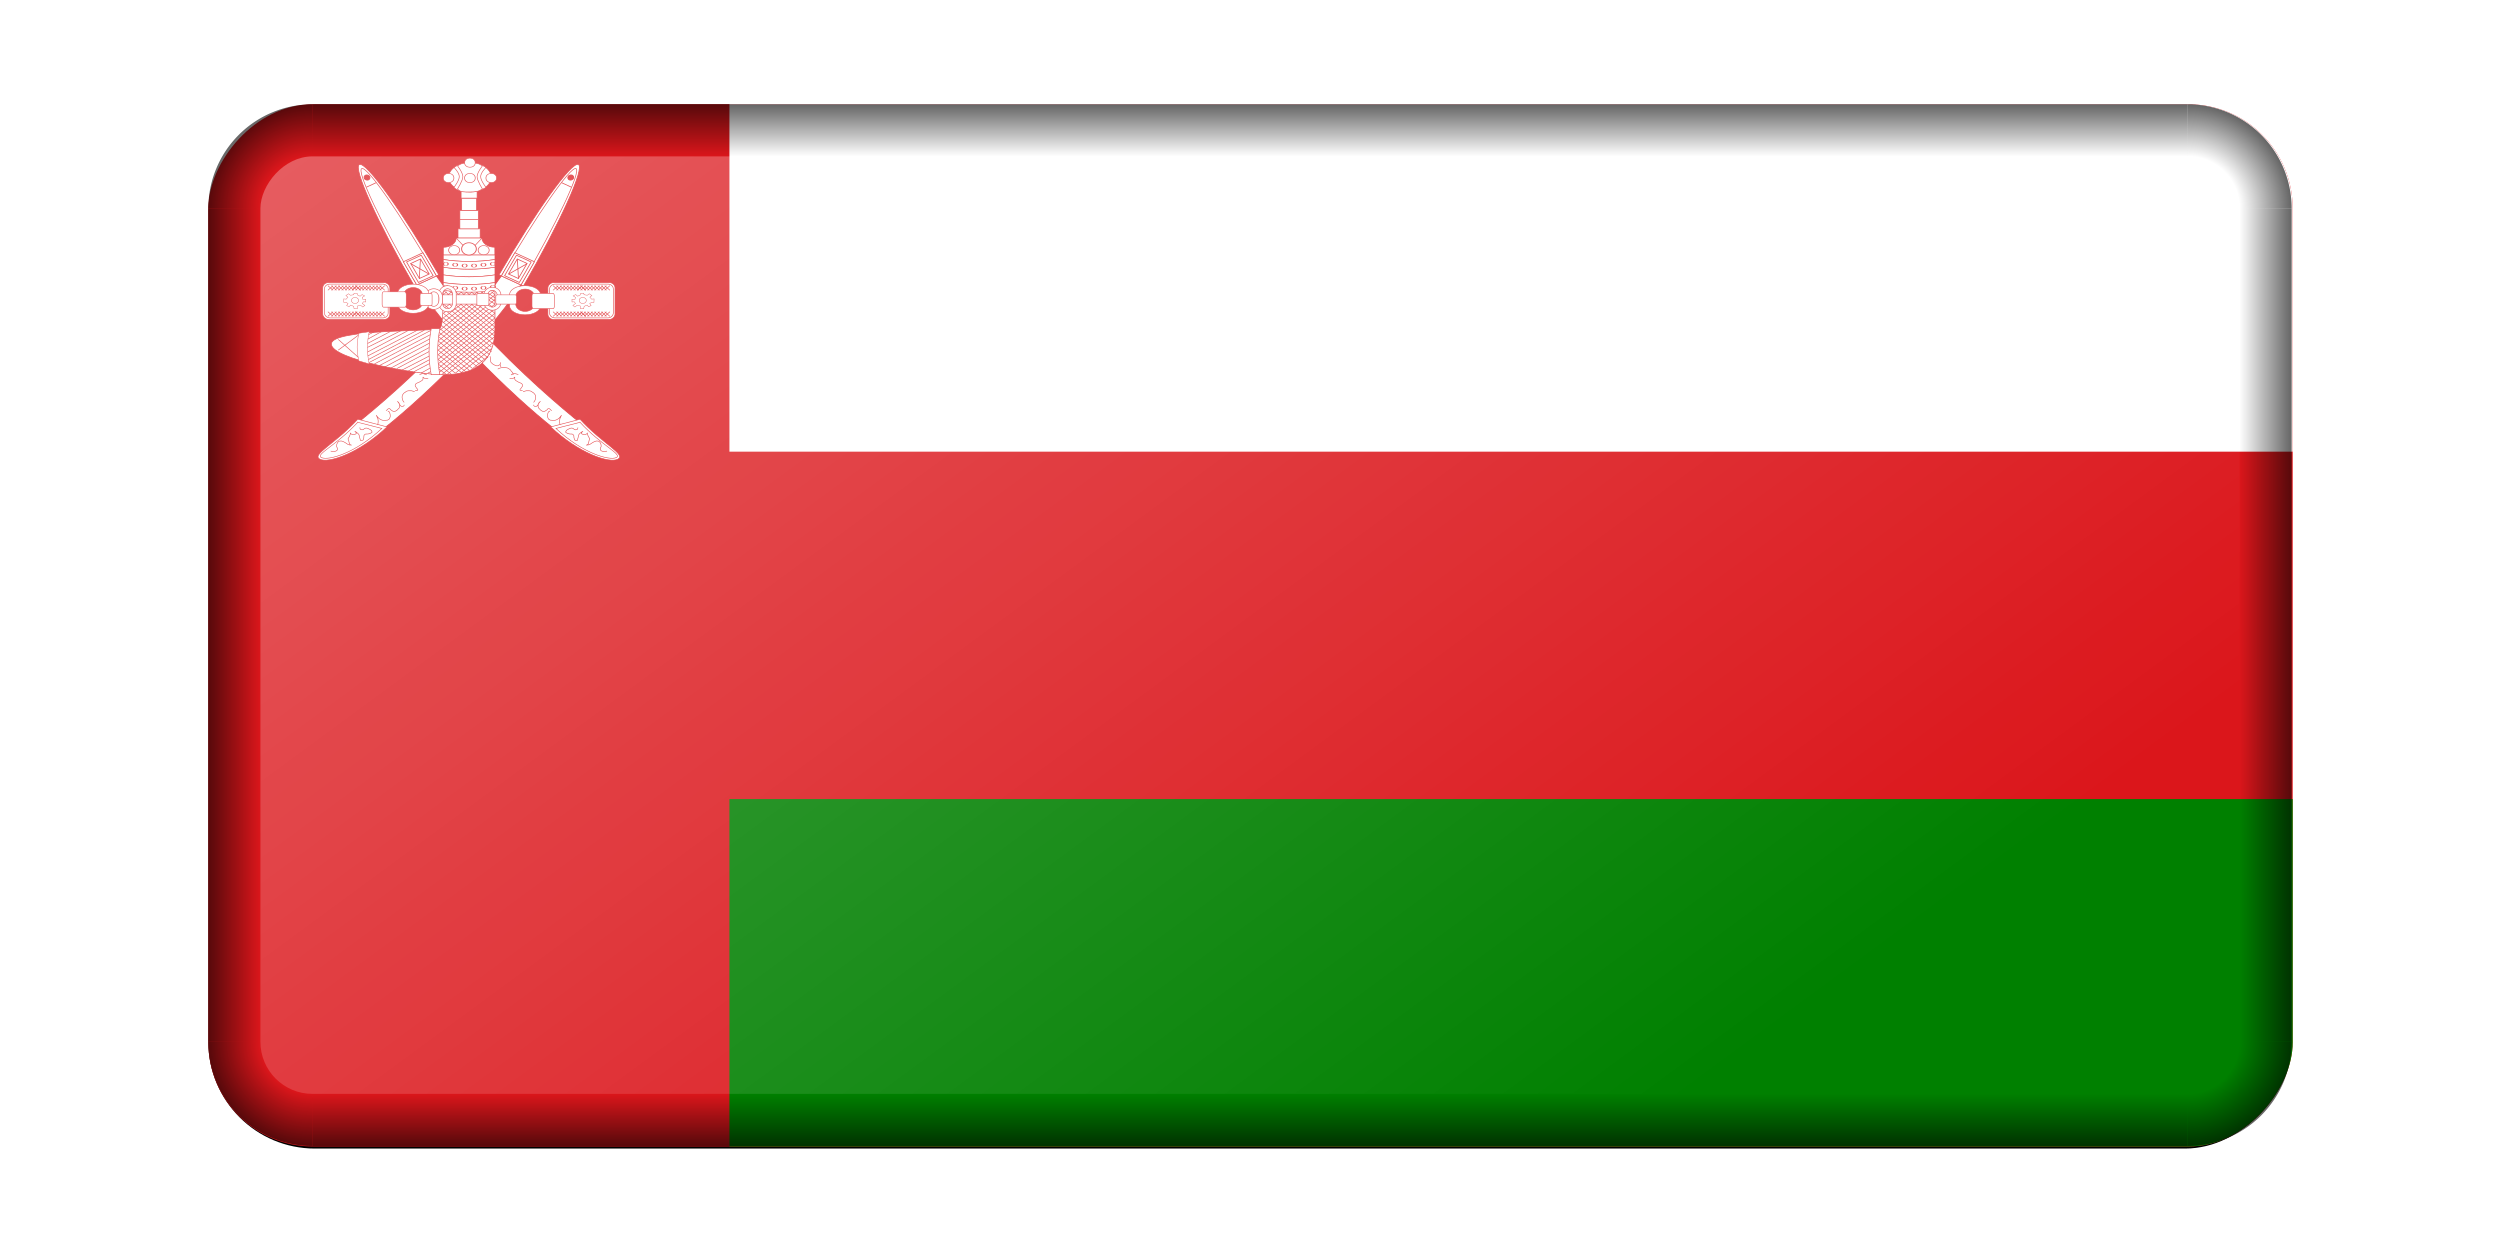 <?xml version="1.0" encoding="UTF-8" standalone="no"?>
<svg
   xmlns:dc="http://purl.org/dc/elements/1.1/"
   xmlns:cc="http://creativecommons.org/ns#"
   xmlns:rdf="http://www.w3.org/1999/02/22-rdf-syntax-ns#"
   xmlns:svg="http://www.w3.org/2000/svg"
   xmlns="http://www.w3.org/2000/svg"
   xmlns:xlink="http://www.w3.org/1999/xlink"
   xmlns:sodipodi="http://sodipodi.sourceforge.net/DTD/sodipodi-0.dtd"
   xmlns:inkscape="http://www.inkscape.org/namespaces/inkscape"
   viewBox="0 0 960 481.146"
   id="svg2"
   version="1.1"
   inkscape:version="0.91 r13725"
   sodipodi:docname="BevelledOman.svg"
   width="960"
   height="481.146">
  <sodipodi:namedview
     pagecolor="#ffffff"
     bordercolor="#666666"
     borderopacity="1"
     objecttolerance="10"
     gridtolerance="10"
     guidetolerance="10"
     inkscape:pageopacity="0"
     inkscape:pageshadow="2"
     inkscape:window-width="1600"
     inkscape:window-height="837"
     id="namedview4549"
     showgrid="true"
     fit-margin-top="0"
     fit-margin-left="0"
     fit-margin-right="0"
     fit-margin-bottom="0"
     inkscape:object-nodes="true"
     inkscape:snap-smooth-nodes="true"
     inkscape:object-paths="false"
     inkscape:snap-global="true"
     inkscape:zoom="1.1499999"
     inkscape:cx="480.00003"
     inkscape:cy="240.57315"
     inkscape:window-x="-8"
     inkscape:window-y="-8"
     inkscape:window-maximized="1"
     inkscape:current-layer="svg2" />
  <defs
     id="defs4">
    <linearGradient
       id="linearGradient6136">
      <stop
         style="stop-color:#000000;stop-opacity:0;"
         offset="0"
         id="stop6138" />
      <stop
         style="stop-color:#000000;stop-opacity:1;"
         offset="1"
         id="stop6140" />
    </linearGradient>
    <linearGradient
       id="linearGradient22506">
      <stop
         style="stop-color:#ffffff;stop-opacity:1;"
         offset="0"
         id="stop22508" />
      <stop
         style="stop-color:#ffffff;stop-opacity:0;"
         offset="1"
         id="stop22510" />
    </linearGradient>
    <linearGradient
       id="linearGradient22338">
      <stop
         style="stop-color:#000000;stop-opacity:0;"
         offset="0"
         id="stop22340" />
      <stop
         id="stop6129"
         offset="0.5"
         style="stop-color:#000000;stop-opacity:0;" />
      <stop
         style="stop-color:#000000;stop-opacity:1;"
         offset="1"
         id="stop22342" />
    </linearGradient>
    <filter
       style="color-interpolation-filters:sRGB"
       inkscape:label="Blur"
       id="filter23929">
      <feGaussianBlur
         stdDeviation="1 5"
         result="blur"
         id="feGaussianBlur23931" />
    </filter>
    <filter
       style="color-interpolation-filters:sRGB"
       inkscape:label="Blur"
       id="filter23980">
      <feGaussianBlur
         stdDeviation="2 2"
         result="blur"
         id="feGaussianBlur23982" />
    </filter>
    <filter
       style="color-interpolation-filters:sRGB"
       inkscape:label="Blur"
       id="filter23988">
      <feGaussianBlur
         stdDeviation="1 1"
         result="blur"
         id="feGaussianBlur23990" />
    </filter>
    <filter
       style="color-interpolation-filters:sRGB"
       inkscape:label="Blur"
       id="filter24008">
      <feGaussianBlur
         stdDeviation="1 1"
         result="blur"
         id="feGaussianBlur24010" />
    </filter>
    <filter
       style="color-interpolation-filters:sRGB"
       inkscape:label="Blur"
       id="filter24012">
      <feGaussianBlur
         stdDeviation="1 1"
         result="blur"
         id="feGaussianBlur24014" />
    </filter>
    <filter
       style="color-interpolation-filters:sRGB"
       inkscape:label="Blur"
       id="filter24016">
      <feGaussianBlur
         stdDeviation="1 1"
         result="blur"
         id="feGaussianBlur24018" />
    </filter>
    <filter
       style="color-interpolation-filters:sRGB"
       inkscape:label="Blur"
       id="filter24020">
      <feGaussianBlur
         stdDeviation="1 1"
         result="blur"
         id="feGaussianBlur24022" />
    </filter>
    <filter
       style="color-interpolation-filters:sRGB"
       inkscape:label="Blur"
       id="filter24024">
      <feGaussianBlur
         stdDeviation="1 1"
         result="blur"
         id="feGaussianBlur24026" />
    </filter>
    <filter
       style="color-interpolation-filters:sRGB"
       inkscape:label="Blur"
       id="filter24028">
      <feGaussianBlur
         stdDeviation="1 1"
         result="blur"
         id="feGaussianBlur24030" />
    </filter>
    <filter
       style="color-interpolation-filters:sRGB"
       inkscape:label="Blur"
       id="filter24032">
      <feGaussianBlur
         stdDeviation="1 1"
         result="blur"
         id="feGaussianBlur24034" />
    </filter>
    <filter
       style="color-interpolation-filters:sRGB"
       inkscape:label="Blur"
       id="filter24036">
      <feGaussianBlur
         stdDeviation="1 1"
         result="blur"
         id="feGaussianBlur24038" />
    </filter>
    <filter
       style="color-interpolation-filters:sRGB"
       inkscape:label="Blur"
       id="filter24052">
      <feGaussianBlur
         stdDeviation="1 1"
         result="blur"
         id="feGaussianBlur24054" />
    </filter>
    <filter
       style="color-interpolation-filters:sRGB"
       inkscape:label="Blur"
       id="filter24309">
      <feGaussianBlur
         stdDeviation="2 2"
         result="blur"
         id="feGaussianBlur24311" />
    </filter>
    <clipPath
       clipPathUnits="userSpaceOnUse"
       id="clipPath4532">
      <path
         inkscape:connector-curvature="0"
         id="path4534"
         d="M 18.75,-2.6189942e-4 A 18.75,18.75 0 0 0 0,18.75 L 0,381.25 a 18.75,18.75 0 0 0 18.75,18.75 l 562.5,0 a 18.75,18.75 0 0 0 18.75,-18.75 l 0,-362.5 A 18.75,18.75 0 0 0 581.25,-2.6189942e-4 l -562.5,0 z"
         style="fill:#00ffff;fill-opacity:1" />
    </clipPath>
    <radialGradient
       inkscape:collect="always"
       xlink:href="#linearGradient22338"
       id="radialGradient6127"
       cx="1070"
       cy="700.001"
       fx="1070"
       fy="700.001"
       r="40"
       gradientUnits="userSpaceOnUse"
       gradientTransform="matrix(-1,0,0,1,-170,-99.999)" />
    <linearGradient
       inkscape:collect="always"
       xlink:href="#linearGradient6136"
       id="linearGradient6142"
       x1="780"
       y1="373.334"
       x2="800"
       y2="373.334"
       gradientUnits="userSpaceOnUse"
       gradientTransform="translate(-2000,0)" />
    <linearGradient
       inkscape:collect="always"
       xlink:href="#linearGradient6136"
       id="linearGradient6152"
       x1="410"
       y1="620.001"
       x2="410"
       y2="640.001"
       gradientUnits="userSpaceOnUse"
       gradientTransform="translate(-2000,0)" />
    <radialGradient
       inkscape:collect="always"
       xlink:href="#linearGradient22338"
       id="radialGradient6156"
       gradientUnits="userSpaceOnUse"
       gradientTransform="translate(-3030,-99.999)"
       cx="1070"
       cy="700.001"
       fx="1070"
       fy="700.001"
       r="40" />
    <linearGradient
       inkscape:collect="always"
       xlink:href="#linearGradient6136"
       id="linearGradient6160"
       gradientUnits="userSpaceOnUse"
       x1="780"
       y1="373.334"
       x2="800"
       y2="373.334"
       gradientTransform="translate(1200,0)" />
    <linearGradient
       inkscape:collect="always"
       xlink:href="#linearGradient6136"
       id="linearGradient6164"
       gradientUnits="userSpaceOnUse"
       x1="410"
       y1="620.001"
       x2="410"
       y2="640.001"
       gradientTransform="translate(-2000.001,-880.002)" />
    <radialGradient
       inkscape:collect="always"
       xlink:href="#linearGradient22338"
       id="radialGradient6174"
       gradientUnits="userSpaceOnUse"
       gradientTransform="matrix(-1,0,0,-1,-170.001,980.001)"
       cx="1070"
       cy="700.001"
       fx="1070"
       fy="700.001"
       r="40" />
    <radialGradient
       inkscape:collect="always"
       xlink:href="#linearGradient22338"
       id="radialGradient6176"
       gradientUnits="userSpaceOnUse"
       gradientTransform="matrix(1,0,0,-1,-3030.001,980.001)"
       cx="1070"
       cy="700.001"
       fx="1070"
       fy="700.001"
       r="40" />
    <linearGradient
       inkscape:collect="always"
       xlink:href="#linearGradient22506"
       id="linearGradient6209"
       x1="2050"
       y1="-120.001"
       x2="2560"
       y2="-630.001"
       gradientUnits="userSpaceOnUse"
       gradientTransform="matrix(1,0,0,0.735,-4000,-164.49)" />
    <filter
       style="color-interpolation-filters:sRGB"
       inkscape:label="Blur"
       id="filter6223">
      <feGaussianBlur
         stdDeviation="2 2"
         result="blur"
         id="feGaussianBlur6225" />
    </filter>
    <filter
       style="color-interpolation-filters:sRGB"
       inkscape:label="Blur"
       id="filter12806">
      <feGaussianBlur
         stdDeviation="2 2"
         result="blur"
         id="feGaussianBlur12808" />
    </filter>
    <filter
       style="color-interpolation-filters:sRGB"
       inkscape:label="Blur"
       id="filter30942">
      <feGaussianBlur
         stdDeviation="2 2"
         result="blur"
         id="feGaussianBlur30944" />
    </filter>
    <filter
       style="color-interpolation-filters:sRGB"
       inkscape:label="Blur"
       id="filter30950">
      <feGaussianBlur
         stdDeviation="2 2"
         result="blur"
         id="feGaussianBlur30952" />
    </filter>
    <clipPath
       clipPathUnits="userSpaceOnUse"
       id="clipPath5565">
      <rect
         ry="60"
         transform="scale(1,-1)"
         y="-600"
         x="0"
         height="600"
         width="1200"
         id="rect5567"
         style="fill:#d70000;fill-opacity:1" />
    </clipPath>
  </defs>
  <g
     id="g5569"
     transform="translate(80,-41.096)">
    <rect
       style="fill:#000000;fill-opacity:1;filter:url(#filter30950)"
       id="rect6199"
       width="800"
       height="400.955"
       x="-1000"
       y="-480.146"
       transform="matrix(1,0,0,-1,1000,2)"
       ry="40.955" />
    <g
       clip-path="url(#clipPath5565)"
       transform="matrix(0.667,0,0,0.667,0,81.146)"
       id="g4574">
      <rect
         style="fill:#db161b"
         y="0"
         x="0"
         width="1200"
         height="600"
         id="rect6" />
      <rect
         style="fill:#ffffff"
         y="0"
         height="200"
         width="900"
         x="300"
         id="rect8" />
      <rect
         style="fill:#008000"
         height="200"
         width="900"
         y="400"
         x="300"
         id="rect10" />
      <g
         style="fill:#ffffff;fill-rule:evenodd;stroke:#db161b;stroke-width:0.264pt"
         id="a">
        <rect
           style="stroke-width:0.283pt"
           rx="3.215"
           ry="3.015"
           height="21.217"
           width="38.669"
           y="102.64"
           x="65.854"
           id="rect13" />
        <rect
           style="stroke-width:0.264pt"
           rx="3.05"
           ry="2.764"
           height="19.449"
           width="36.686"
           y="103.52"
           x="66.846"
           id="rect15" />
        <path
           style="stroke-width:0.167pt"
           inkscape:connector-curvature="0"
           d="m 83.904,108.83 1.853,0.06 0.084,0.84 1.516,0.77 1.18,-0.96 1.431,0.77 -1.347,0.84 0.337,1.16 1.684,-0.06 0,1.55 -1.347,-0.07 -0.674,0.97 1.516,1.1 -1.179,0.9 -1.264,-0.97 -1.853,0.39 0.084,1.42 -2.021,0.13 -0.253,-1.36 -1.684,-0.71 -0.927,0.97 -1.432,-0.71 0.843,-1.1 -1.011,-0.71 -1.432,0 -0.084,-2 1.432,0.13 1.01,-1.16 -1.179,-0.9 1.516,-1.04 1.095,0.84 1.853,-0.25 0.253,-0.84 z"
           id="path17" />
        <ellipse
           style="stroke-width:1pt"
           cx="68.944"
           cy="426.78"
           rx="11.049"
           ry="9.944"
           transform="matrix(0.184,0,0,0.175,71.766,38.246)"
           id="ellipse19" />
        <path
           inkscape:connector-curvature="0"
           d="m 71.803,104.41 -2.974,2.65"
           id="path21" />
        <path
           inkscape:connector-curvature="0"
           d="m 73.786,104.41 -2.974,2.65"
           id="path23" />
        <path
           inkscape:connector-curvature="0"
           d="m 75.769,104.41 -2.974,2.65"
           id="path25" />
        <path
           inkscape:connector-curvature="0"
           d="m 77.752,104.41 -2.974,2.65"
           id="path27" />
        <path
           inkscape:connector-curvature="0"
           d="m 79.735,104.41 -2.974,2.65"
           id="path29" />
        <path
           inkscape:connector-curvature="0"
           d="m 81.718,104.41 -2.974,2.65"
           id="path31" />
        <path
           inkscape:connector-curvature="0"
           d="m 83.702,104.41 -2.975,2.65"
           id="path33" />
        <path
           inkscape:connector-curvature="0"
           d="m 85.685,104.41 -2.975,2.65"
           id="path35" />
        <path
           inkscape:connector-curvature="0"
           d="m 87.668,104.41 -2.975,2.65"
           id="path37" />
        <path
           inkscape:connector-curvature="0"
           d="m 89.651,104.41 -2.975,2.65"
           id="path39" />
        <path
           inkscape:connector-curvature="0"
           d="m 91.634,104.41 -2.975,2.65"
           id="path41" />
        <path
           inkscape:connector-curvature="0"
           d="m 93.617,104.41 -2.975,2.65"
           id="path43" />
        <path
           inkscape:connector-curvature="0"
           d="m 85.685,104.41 -2.975,2.65"
           id="path45" />
        <path
           inkscape:connector-curvature="0"
           d="m 95.6,104.41 -2.975,2.65"
           id="path47" />
        <path
           inkscape:connector-curvature="0"
           d="m 97.583,104.41 -2.975,2.65"
           id="path49" />
        <path
           inkscape:connector-curvature="0"
           d="m 99.566,104.41 -2.975,2.65"
           id="path51" />
        <path
           inkscape:connector-curvature="0"
           d="m 101.55,104.41 -2.976,2.65"
           id="path53" />
        <path
           inkscape:connector-curvature="0"
           d="m 98.574,104.41 2.976,2.65"
           id="path55" />
        <path
           inkscape:connector-curvature="0"
           d="m 96.591,104.41 2.975,2.65"
           id="path57" />
        <path
           inkscape:connector-curvature="0"
           d="m 94.608,104.41 2.975,2.65"
           id="path59" />
        <path
           inkscape:connector-curvature="0"
           d="m 92.625,104.41 2.975,2.65"
           id="path61" />
        <path
           inkscape:connector-curvature="0"
           d="m 90.642,104.41 2.975,2.65"
           id="path63" />
        <path
           inkscape:connector-curvature="0"
           d="m 88.659,104.41 2.975,2.65"
           id="path65" />
        <path
           inkscape:connector-curvature="0"
           d="m 86.676,104.41 2.975,2.65"
           id="path67" />
        <path
           inkscape:connector-curvature="0"
           d="m 84.693,104.41 2.975,2.65"
           id="path69" />
        <path
           inkscape:connector-curvature="0"
           d="m 82.71,104.41 2.975,2.65"
           id="path71" />
        <path
           inkscape:connector-curvature="0"
           d="m 80.727,104.41 2.975,2.65"
           id="path73" />
        <path
           inkscape:connector-curvature="0"
           d="m 78.744,104.41 2.975,2.65"
           id="path75" />
        <path
           inkscape:connector-curvature="0"
           d="m 76.761,104.41 2.974,2.65"
           id="path77" />
        <path
           inkscape:connector-curvature="0"
           d="m 84.693,104.41 2.975,2.65"
           id="path79" />
        <path
           inkscape:connector-curvature="0"
           d="m 74.778,104.41 2.974,2.65"
           id="path81" />
        <path
           inkscape:connector-curvature="0"
           d="m 72.795,104.41 2.974,2.65"
           id="path83" />
        <path
           inkscape:connector-curvature="0"
           d="m 70.812,104.41 2.974,2.65"
           id="path85" />
        <path
           inkscape:connector-curvature="0"
           d="m 68.829,104.41 2.974,2.65"
           id="path87" />
        <path
           inkscape:connector-curvature="0"
           d="m 71.803,119.43 -2.974,2.66"
           id="path89" />
        <path
           inkscape:connector-curvature="0"
           d="m 73.786,119.43 -2.974,2.66"
           id="path91" />
        <path
           inkscape:connector-curvature="0"
           d="m 75.769,119.43 -2.974,2.66"
           id="path93" />
        <path
           inkscape:connector-curvature="0"
           d="m 77.752,119.43 -2.974,2.66"
           id="path95" />
        <path
           inkscape:connector-curvature="0"
           d="m 79.735,119.43 -2.974,2.66"
           id="path97" />
        <path
           inkscape:connector-curvature="0"
           d="m 81.718,119.43 -2.974,2.66"
           id="path99" />
        <path
           inkscape:connector-curvature="0"
           d="m 83.702,119.43 -2.975,2.66"
           id="path101" />
        <path
           inkscape:connector-curvature="0"
           d="m 85.685,119.43 -2.975,2.66"
           id="path103" />
        <path
           inkscape:connector-curvature="0"
           d="m 87.668,119.43 -2.975,2.66"
           id="path105" />
        <path
           inkscape:connector-curvature="0"
           d="m 89.651,119.43 -2.975,2.66"
           id="path107" />
        <path
           inkscape:connector-curvature="0"
           d="m 91.634,119.43 -2.975,2.66"
           id="path109" />
        <path
           inkscape:connector-curvature="0"
           d="m 93.617,119.43 -2.975,2.66"
           id="path111" />
        <path
           inkscape:connector-curvature="0"
           d="m 85.685,119.43 -2.975,2.66"
           id="path113" />
        <path
           inkscape:connector-curvature="0"
           d="m 95.6,119.43 -2.975,2.66"
           id="path115" />
        <path
           inkscape:connector-curvature="0"
           d="m 97.583,119.43 -2.975,2.66"
           id="path117" />
        <path
           inkscape:connector-curvature="0"
           d="m 99.566,119.43 -2.975,2.66"
           id="path119" />
        <path
           inkscape:connector-curvature="0"
           d="m 101.55,119.43 -2.976,2.66"
           id="path121" />
        <path
           inkscape:connector-curvature="0"
           d="m 98.574,119.43 2.976,2.66"
           id="path123" />
        <path
           inkscape:connector-curvature="0"
           d="m 96.591,119.43 2.975,2.66"
           id="path125" />
        <path
           inkscape:connector-curvature="0"
           d="m 94.608,119.43 2.975,2.66"
           id="path127" />
        <path
           inkscape:connector-curvature="0"
           d="m 92.625,119.43 2.975,2.66"
           id="path129" />
        <path
           inkscape:connector-curvature="0"
           d="m 90.642,119.43 2.975,2.66"
           id="path131" />
        <path
           inkscape:connector-curvature="0"
           d="m 88.659,119.43 2.975,2.66"
           id="path133" />
        <path
           inkscape:connector-curvature="0"
           d="m 86.676,119.43 2.975,2.66"
           id="path135" />
        <path
           inkscape:connector-curvature="0"
           d="m 84.693,119.43 2.975,2.66"
           id="path137" />
        <path
           inkscape:connector-curvature="0"
           d="m 82.71,119.43 2.975,2.66"
           id="path139" />
        <path
           inkscape:connector-curvature="0"
           d="m 80.727,119.43 2.975,2.66"
           id="path141" />
        <path
           inkscape:connector-curvature="0"
           d="m 78.744,119.43 2.975,2.66"
           id="path143" />
        <path
           inkscape:connector-curvature="0"
           d="m 76.761,119.43 2.974,2.66"
           id="path145" />
        <path
           inkscape:connector-curvature="0"
           d="m 84.693,119.43 2.975,2.66"
           id="path147" />
        <path
           inkscape:connector-curvature="0"
           d="m 74.778,119.43 2.974,2.66"
           id="path149" />
        <path
           inkscape:connector-curvature="0"
           d="m 72.795,119.43 2.974,2.66"
           id="path151" />
        <path
           inkscape:connector-curvature="0"
           d="m 70.812,119.43 2.974,2.66"
           id="path153" />
        <path
           inkscape:connector-curvature="0"
           d="m 68.829,119.43 2.974,2.66"
           id="path155" />
      </g>
      <use
         height="100%"
         width="100%"
         y="0"
         xlink:href="#a"
         x="-300"
         transform="scale(-1,1)"
         id="use157" />
      <g
         id="b">
        <path
           style="fill:#ffffff;fill-rule:evenodd;stroke:#db161b;stroke-width:0.424pt"
           inkscape:connector-curvature="0"
           d="m 126.51,147.12 c -48.114,47.05 -68.638,53 -59.006,56.79 9.632,3.79 40.616,-20.49 72.856,-52.75 32.24,-32.25 51.98,-60.956 42.35,-64.747 -9.63,-3.792 -5.03,10.662 -56.2,60.707 z"
           id="path160" />
        <path
           style="fill:#ffffff;fill-rule:evenodd;stroke:#db161b;stroke-width:0.33"
           inkscape:connector-curvature="0"
           d="m 86.008,181.31 16.852,4.42 c -15.861,15.03 -33.708,21.22 -38.665,18.57 -4.958,-2.65 8.923,-8.84 21.813,-22.99 z"
           id="path162" />
        <path
           style="fill:#ffffff;fill-rule:evenodd;stroke:#db161b;stroke-width:0.33"
           inkscape:connector-curvature="0"
           d="m 86.008,183.08 13.881,3.54 c -15.453,14.45 -30.737,18.56 -34.692,16.8 -3.977,-1.77 8.255,-6.74 20.811,-20.34 z"
           id="path164" />
        <path
           style="fill:none;stroke:#db161b;stroke-width:0.33"
           inkscape:connector-curvature="0"
           d="m 137.79,145.06 c -0.04,0.23 -0.15,1.24 -0.25,1.64 0,0.56 -0.06,0.98 -0.12,1.42 -0.16,0.38 -0.13,0.73 -0.62,0.87 -0.33,0.46 -0.54,0.58 -0.98,0.77 -0.3,0.23 -0.76,0.46 -1.24,0.65 -0.49,0.19 -0.94,0.21 -1.47,0.11 -0.44,-0.27 -0.75,-0.54 -1.11,-0.76 -0.09,-0.35 -0.16,-0.86 -0.25,-1.2 0.13,0.35 0.23,0.91 0.25,1.41 -0.05,0.55 -0.25,0.79 -0.49,1.2"
           id="path166" />
        <path
           style="fill:none;stroke:#db161b;stroke-width:0.33"
           inkscape:connector-curvature="0"
           d="m 133.23,152.37 c -0.04,-0.03 -0.08,-0.07 -0.12,-0.11 0.29,0.26 0.17,0.14 -0.5,-0.21 -0.47,-0.22 -0.98,-0.34 -1.6,-0.44 l -1.72,0 c -0.67,0 -1.12,0.09 -1.6,0.22 -0.35,0.31 -0.87,0.48 -1.23,0.76 -0.38,0.23 -0.54,0.5 -0.74,0.87 -0.34,0.3 -0.56,0.76 -0.87,0.99 -0.13,0.5 -0.42,0.48 -0.61,0.87 0.58,0.04 1.05,0.11 1.35,0.43 0.52,0.24 -0.43,-0.23 -0.61,-0.43 -0.41,-0.11 -0.51,-0.22 -1.11,-0.22 -0.56,-0.16 -0.9,0.13 -1.48,0.22 -0.33,0.17 -0.43,0.22 -0.86,0.22"
           id="path168" />
        <path
           style="fill:none;stroke:#db161b;stroke-width:0.33"
           inkscape:connector-curvature="0"
           d="m 126.58,157.83 c -0.25,0.01 -1.4,0.2 -1.85,0 -0.5,-0.12 -0.8,-0.36 -1.11,-0.77 -0.15,-0.29 0,0.53 0,0.88 -0.05,0.64 -0.27,0.65 -0.61,1.09 -0.36,0.2 -0.74,0.49 -1.11,0.65 -0.31,0.24 -0.69,0.4 -1.11,0.55 -0.37,0.15 -0.81,0.31 -1.11,0.54 -0.41,0.26 -0.37,0.58 -0.61,0.98 0.04,0.54 0.14,0.84 0.49,1.1 0.14,0.36 0.47,0.73 0.74,0.98 0.3,0.5 0.64,0.73 -0.13,0.87 -0.42,0.16 -0.65,0.03 -1.1,0"
           id="path170" />
        <path
           style="fill:none;stroke:#db161b;stroke-width:0.33"
           inkscape:connector-curvature="0"
           d="m 118.82,165.46 c -0.3,-0.06 -1.38,-0.38 -1.85,-0.54 l -1.72,0 c -0.67,0.04 -0.8,0.22 -1.36,0.43 -0.36,0.33 -0.61,0.56 -1.11,0.77 -0.26,0.3 -0.78,0.81 -0.98,1.2 -0.15,0.37 -0.25,0.87 -0.25,1.42 0.01,0.63 0.2,0.74 0.25,1.31 0.14,0.46 0.36,0.89 0.74,1.3 0.05,0.14 0.09,0.18 0.24,0.22"
           id="path172" />
        <path
           style="fill:none;stroke:#db161b;stroke-width:0.33"
           inkscape:connector-curvature="0"
           d="m 112.95,173 c -0.05,0 -0.17,0.28 -0.35,0.52 -0.39,0.4 -0.44,0.43 -1.05,0.43 -0.54,-0.02 -0.49,-0.21 -0.87,-0.35 -0.18,-0.27 -0.41,-0.49 -0.61,-0.86 -0.14,-0.22 -0.27,-0.57 -0.44,-0.77 -0.16,-0.26 -0.36,-0.45 -0.53,-0.69 -0.16,-0.07 -0.22,-0.14 -0.43,-0.17 0.5,0.08 0.54,0.25 0.87,0.51 0.15,0.25 0.31,0.5 0.44,0.78 0.05,0.37 0.17,0.66 0.17,1.12 0,0.47 0,0.81 -0.17,1.2 -0.21,0.22 -0.36,0.44 -0.61,0.61 -0.21,0.19 -0.46,0.45 -0.62,0.68 -0.27,0.17 -0.47,0.31 -0.78,0.52 -0.27,0.15 -0.55,0.31 -0.96,0.35 -0.52,-0.04 -0.67,-0.18 -1.05,-0.35 -0.33,-0.24 -0.59,-0.39 -0.88,-0.6 -0.23,-0.16 -0.46,-0.47 -0.61,-0.69 -0.47,-0.12 -0.77,-0.07 -1.05,0.17 -0.24,0.16 -0.45,0.37 -0.61,0.6 -0.15,0.07 -0.38,0.28 -0.53,0.35"
           id="path174" />
        <path
           style="fill:none;stroke:#db161b;stroke-width:0.33"
           inkscape:connector-curvature="0"
           d="m 103.32,176.56 c 0.14,0.06 0.64,0.41 0.87,0.54 0.14,0.45 0.36,0.7 0.43,1.18 0.12,0.47 0.11,0.98 0.11,1.51 -0.12,0.55 -0.35,0.95 -0.54,1.39 -0.35,0.24 -0.52,0.4 -0.98,0.65 -0.43,0.06 -0.86,0.11 -1.41,0.11 -0.34,0.11 -0.98,0.16 -1.31,0 -0.48,-0.07 -0.843,-0.26 -1.194,-0.43 -0.402,-0.23 -0.649,-0.44 -1.088,-0.65 -0.213,-0.31 -0.544,-0.59 -0.869,-0.97 -0.271,-0.36 -0.47,-0.56 -0.653,-0.96 0.161,0.46 0.405,0.86 0.544,1.29 0.247,0.45 0.391,0.62 0.435,1.18 0.151,0.45 0.109,0.99 0.109,1.5 -0.048,0.35 -0.073,1.01 -0.218,1.29 l 0,0.33"
           id="path176" />
        <path
           style="fill:none;stroke:#db161b;stroke-width:0.33"
           inkscape:connector-curvature="0"
           d="m 87.242,186.23 0,0.16 c 0,-0.42 -0.011,-0.21 0.175,0.62 0.33,0.37 1.104,0.47 1.749,0.31 0.566,-0.41 0.548,-0.73 1.574,-0.93 0.991,0.06 1.369,0.32 1.924,0.62 0.658,0.29 0.962,0.44 1.399,1.09 0.217,0.53 0.338,0.89 -0.35,1.09 -0.547,0.35 -1.197,0.54 -1.924,0.63 -0.808,0 -1.39,-0.09 -1.749,0.31 -0.555,0.51 -0.524,0.82 -0.524,1.71 -0.187,0.28 -0.224,1.1 -0.35,1.41 -0.486,0.2 -0.771,0.31 -1.574,0.31 -0.189,-0.48 -0.398,-1.35 -0.525,-1.87 -0.137,-0.56 -0.179,-1.34 -0.525,-1.72 -0.326,-0.42 -0.743,-0.8 -1.224,-1.09 -0.214,-0.27 -0.622,-0.49 -1.049,-0.62 0.686,0.31 0.784,0.65 0.874,1.4 -0.603,0.27 -0.764,0.46 -1.749,0.47 -0.968,-0.07 -1.202,-0.29 -1.574,-0.78 -0.067,0.78 -0.348,1.04 -0.524,1.72 -0.36,0.47 -0.513,0.95 -0.875,1.55 0.154,0.76 0.486,0.79 0.525,1.72 0.227,0.61 0.202,1.19 0.699,1.56 0.222,0.24 0.388,0.29 0.875,0.31 -1.013,0 -1.603,-0.1 -2.274,-0.47 -0.519,-0.28 -0.911,-0.64 -1.399,-0.93 -0.619,-0.4 -1.384,-0.77 -2.099,-0.94 -0.808,0 -1.39,-0.08 -1.749,0.31 -0.495,0.32 -0.828,0.86 -1.049,1.56 -0.162,0.81 -0.224,1.35 0.175,1.87 0.296,0.61 0.363,0.84 0,1.56 -0.407,0.51 -1.012,0.57 -1.924,0.78 -0.666,-0.03 -1.306,-0.16 -1.749,-0.31"
           id="path178" />
        <path
           style="fill:#ffffff;fill-rule:evenodd;stroke:#db161b;stroke-width:0.335pt"
           inkscape:connector-curvature="0"
           d="m 181.41,104.66 c 21.35,-36.858 35.52,-68.222 31.62,-70.014 -3.89,-1.791 -24.37,26.665 -45.72,63.518 l 14.1,6.496 z"
           id="path180" />
        <path
           style="fill:#ffffff;fill-rule:evenodd;stroke:#db161b;stroke-width:0.294pt"
           inkscape:connector-curvature="0"
           d="m 180,104.01 c 20.59,-35.557 34.78,-65.574 31.67,-67.007 -3.11,-1.433 -22.35,26.258 -42.95,61.81"
           id="path182" />
        <path
           style="fill:#ffffff;fill-rule:evenodd;stroke:#db161b;stroke-width:0.334pt"
           inkscape:connector-curvature="0"
           d="m 176.46,85.461 c -2.51,4.157 -5.16,8.908 -7.74,13.352 L 180,104.01 c 2.57,-4.448 5.38,-9.13 7.73,-13.356 l -11.27,-5.193 z"
           id="path184" />
        <path
           style="fill:#ffffff;fill-rule:evenodd;stroke:#db161b;stroke-width:0.334pt"
           inkscape:connector-curvature="0"
           d="m 177.41,86.895 c -2.5,4.157 -4.25,7.338 -6.82,11.782 l 8.45,3.893 c 2.58,-4.442 4.48,-7.554 6.83,-11.78 l -8.46,-3.895 z"
           id="path186" />
        <rect
           style="fill:#ffffff;stroke:#db161b;stroke-width:0.335pt"
           transform="matrix(-0.908,-0.418,-0.501,0.865,0,0)"
           height="9.985"
           width="6.207"
           y="6.558"
           x="-205.69"
           id="rect188" />
        <path
           style="fill:#ffffff;fill-rule:evenodd;stroke:#db161b;stroke-width:0.334pt"
           inkscape:connector-curvature="0"
           d="m 183.55,91.712 -10.64,6.043"
           id="path190" />
        <path
           style="fill:#ffffff;fill-rule:evenodd;stroke:#db161b;stroke-width:0.334pt"
           inkscape:connector-curvature="0"
           d="M 178.54,100.35 177.91,89.115"
           id="path192" />
        <path
           style="fill:#ffffff;fill-rule:evenodd;stroke:#db161b;stroke-width:0.334pt"
           inkscape:connector-curvature="0"
           d="M 209.03,47.727 203.39,45.13"
           id="path194" />
        <circle
           style="fill:#db161b;stroke:#db161b;stroke-width:1pt"
           r="3.543"
           transform="matrix(-0.449,0.113,0.101,0.394,444.347,-55.798)"
           cy="92.126"
           cx="545.67"
           id="ellipse196" />
      </g>
      <use
         height="100%"
         width="100%"
         y="0"
         xlink:href="#b"
         x="-300"
         transform="scale(-1,1)"
         id="use198" />
      <path
         style="fill:#ffffff;fill-rule:evenodd;stroke:#db161b;stroke-width:0.305pt"
         inkscape:connector-curvature="0"
         d="m 135.26,84.958 c 0,30.942 0.18,42.602 -2.1,44.202 -2.16,1.71 -62.348,0 -62.348,8.84 0,8.84 49.578,17.68 64.448,17.68 19.83,0 29.75,-8.84 29.75,-26.52 l 0,-44.202 -29.75,0 z"
         id="path200" />
      <path
         style="fill:#ffffff;fill-rule:evenodd;stroke:#db161b;stroke-width:0.264pt"
         inkscape:connector-curvature="0"
         d="m 135.26,93.798 0,4.42 c 9.92,1.474 19.83,1.474 29.75,0 l 0,-4.42 c -9.92,1.474 -19.83,1.474 -29.75,0 z"
         id="path202" />
      <path
         style="fill:#ffffff;fill-rule:evenodd;stroke:#db161b;stroke-width:0.264pt"
         inkscape:connector-curvature="0"
         d="m 135.26,84.958 0,4.42 c 9.92,1.473 19.83,1.473 29.75,0 l 0,-4.42 c -9.92,1.473 -19.83,1.473 -29.75,0 z"
         id="path204" />
      <path
         style="fill:#ffffff;fill-rule:evenodd;stroke:#db161b;stroke-width:0.264pt"
         inkscape:connector-curvature="0"
         d="m 135.26,89.378 0,4.42 c 9.92,1.474 19.83,1.474 29.75,0 l 0,-4.42 c -9.92,1.473 -19.83,1.473 -29.75,0 z"
         id="path206" />
      <path
         style="fill:#ffffff;fill-rule:evenodd;stroke:#db161b;stroke-width:0.264pt"
         inkscape:connector-curvature="0"
         d="m 135.26,98.218 0,4.422 c 9.92,1.47 19.83,1.47 29.75,0 l 0,-4.422 c -9.92,1.474 -19.83,1.474 -29.75,0 z"
         id="path208" />
      <ellipse
         style="fill:#ffffff;stroke:#db161b;stroke-width:4.463"
         rx="8.858"
         ry="26.575"
         transform="matrix(0.153,0,0,0.036,97.403,84.326)"
         cy="210.83"
         cx="256.89"
         id="ellipse210" />
      <ellipse
         style="fill:#ffffff;stroke:#db161b;stroke-width:4.463"
         rx="8.858"
         ry="26.575"
         transform="matrix(0.153,0,0,0.036,97.403,83.531)"
         cy="246.26"
         cx="292.32"
         id="ellipse212" />
      <ellipse
         style="fill:#ffffff;stroke:#db161b;stroke-width:4.463"
         rx="8.858"
         ry="26.575"
         transform="matrix(0.153,0,0,0.036,97.403,83.372)"
         cy="263.98"
         cx="327.76"
         id="ellipse214" />
      <ellipse
         style="fill:#ffffff;stroke:#db161b;stroke-width:4.463"
         rx="8.858"
         ry="26.575"
         transform="matrix(0.153,0,0,0.036,97.403,83.372)"
         cy="263.98"
         cx="363.19"
         id="ellipse216" />
      <ellipse
         style="fill:#ffffff;stroke:#db161b;stroke-width:4.463"
         rx="8.858"
         ry="26.575"
         transform="matrix(0.153,0,0,0.036,97.403,83.531)"
         cy="246.26"
         cx="398.62"
         id="ellipse218" />
      <ellipse
         style="fill:#ffffff;stroke:#db161b;stroke-width:4.463"
         rx="8.858"
         ry="26.575"
         transform="matrix(0.153,0,0,0.036,97.403,84.326)"
         cy="210.83"
         cx="434.06"
         id="ellipse220" />
      <g
         style="fill:#ffffff;fill-rule:evenodd;stroke:#db161b;stroke-width:0.264pt"
         id="g222">
        <path
           inkscape:connector-curvature="0"
           d="m 135.26,107.06 29.75,23.87"
           id="path224" />
        <path
           inkscape:connector-curvature="0"
           d="m 138.23,107.06 26.78,21.21"
           id="path226" />
        <path
           inkscape:connector-curvature="0"
           d="m 142.2,107.94 22.81,17.68"
           id="path228" />
        <path
           inkscape:connector-curvature="0"
           d="m 145.18,107.94 19.83,15.03"
           id="path230" />
        <path
           inkscape:connector-curvature="0"
           d="m 148.15,107.94 16.86,12.38"
           id="path232" />
        <path
           inkscape:connector-curvature="0"
           d="m 151.12,107.94 13.89,9.73"
           id="path234" />
        <path
           inkscape:connector-curvature="0"
           d="m 154.1,107.94 10.91,7.07"
           id="path236" />
        <path
           inkscape:connector-curvature="0"
           d="m 157.07,107.94 7.94,5.31"
           id="path238" />
        <path
           inkscape:connector-curvature="0"
           d="m 160.05,107.94 4.96,3.54"
           id="path240" />
        <path
           inkscape:connector-curvature="0"
           d="m 163.02,107.94 1.99,1.77"
           id="path242" />
        <path
           inkscape:connector-curvature="0"
           d="m 135.26,109.71 29.75,23.87"
           id="path244" />
        <path
           inkscape:connector-curvature="0"
           d="m 165.01,107.06 -32.72,26.52"
           id="path246" />
        <path
           inkscape:connector-curvature="0"
           d="m 162.03,107.06 -28.75,22.98"
           id="path248" />
        <path
           inkscape:connector-curvature="0"
           d="m 158.07,107.94 -22.81,17.68"
           id="path250" />
        <path
           inkscape:connector-curvature="0"
           d="m 155.09,107.94 -19.83,15.03"
           id="path252" />
        <path
           inkscape:connector-curvature="0"
           d="m 152.12,107.94 -16.86,12.38"
           id="path254" />
        <path
           inkscape:connector-curvature="0"
           d="m 149.14,107.94 -13.88,9.73"
           id="path256" />
        <path
           inkscape:connector-curvature="0"
           d="m 146.17,107.94 -10.91,7.07"
           id="path258" />
        <path
           inkscape:connector-curvature="0"
           d="m 143.19,107.94 -7.93,5.31"
           id="path260" />
        <path
           inkscape:connector-curvature="0"
           d="m 140.22,107.94 -4.96,3.54"
           id="path262" />
        <path
           inkscape:connector-curvature="0"
           d="m 137.24,107.94 -1.98,1.77"
           id="path264" />
        <path
           inkscape:connector-curvature="0"
           d="m 165.01,109.71 -32.72,26.52"
           id="path266" />
        <path
           inkscape:connector-curvature="0"
           d="m 165.01,112.36 -32.72,26.52"
           id="path268" />
        <path
           inkscape:connector-curvature="0"
           d="m 165.01,115.01 -32.72,26.53"
           id="path270" />
        <path
           inkscape:connector-curvature="0"
           d="m 165.01,117.67 -32.72,26.52"
           id="path272" />
        <path
           inkscape:connector-curvature="0"
           d="m 165.01,120.32 -32.72,26.52"
           id="path274" />
        <path
           inkscape:connector-curvature="0"
           d="m 165.01,122.97 -32.72,26.52"
           id="path276" />
        <path
           inkscape:connector-curvature="0"
           d="m 165.01,125.62 -32.72,26.52"
           id="path278" />
        <path
           inkscape:connector-curvature="0"
           d="M 165.01,128.28 132.29,154.8"
           id="path280" />
        <path
           inkscape:connector-curvature="0"
           d="m 165.01,130.93 -30.74,24.75"
           id="path282" />
        <path
           inkscape:connector-curvature="0"
           d="m 165.01,133.58 -27.77,22.1"
           id="path284" />
        <path
           inkscape:connector-curvature="0"
           d="M 164.01,137.12 142.2,154.8"
           id="path286" />
        <path
           inkscape:connector-curvature="0"
           d="M 163.02,140.65 145.18,154.8"
           id="path288" />
        <path
           inkscape:connector-curvature="0"
           d="m 161.04,145.07 -8.92,7.07"
           id="path290" />
        <path
           inkscape:connector-curvature="0"
           d="m 135.26,112.36 28.75,22.99"
           id="path292" />
        <path
           inkscape:connector-curvature="0"
           d="M 135.26,115.01 164.01,138"
           id="path294" />
        <path
           inkscape:connector-curvature="0"
           d="m 135.26,117.67 27.76,22.1"
           id="path296" />
        <path
           inkscape:connector-curvature="0"
           d="m 135.26,120.32 27.76,22.1"
           id="path298" />
        <path
           inkscape:connector-curvature="0"
           d="m 135.26,122.97 26.77,21.22"
           id="path300" />
        <path
           inkscape:connector-curvature="0"
           d="m 134.27,124.74 26.77,21.22"
           id="path302" />
        <path
           inkscape:connector-curvature="0"
           d="m 134.27,127.39 24.79,19.45"
           id="path304" />
        <path
           inkscape:connector-curvature="0"
           d="m 133.28,129.16 24.79,19.45"
           id="path306" />
        <path
           inkscape:connector-curvature="0"
           d="m 132.29,130.93 23.79,18.56"
           id="path308" />
        <path
           inkscape:connector-curvature="0"
           d="m 132.29,133.58 22.8,17.68"
           id="path310" />
        <path
           inkscape:connector-curvature="0"
           d="m 132.29,136.23 19.83,15.91"
           id="path312" />
      </g>
      <path
         style="fill:#ffffff;fill-rule:evenodd;stroke:#db161b;stroke-width:0.264pt"
         inkscape:connector-curvature="0"
         d="m 135.26,102.64 0,4.42 c 9.92,1.47 19.83,1.47 29.75,0 l 0,-4.42 c -9.92,1.47 -19.83,1.47 -29.75,0 z"
         id="path314" />
      <path
         style="fill:#ffffff;fill-rule:evenodd;stroke:#db161b;stroke-width:0.264pt"
         inkscape:connector-curvature="0"
         d="m 132.29,138.88 17.84,14.15"
         id="path316" />
      <path
         style="fill:#ffffff;fill-rule:evenodd;stroke:#db161b;stroke-width:0.264pt"
         inkscape:connector-curvature="0"
         d="m 132.29,141.54 15.86,12.37"
         id="path318" />
      <path
         style="fill:#ffffff;fill-rule:evenodd;stroke:#db161b;stroke-width:0.264pt"
         inkscape:connector-curvature="0"
         d="m 132.29,144.19 13.88,10.61"
         id="path320" />
      <path
         style="fill:#ffffff;fill-rule:evenodd;stroke:#db161b;stroke-width:0.264pt"
         inkscape:connector-curvature="0"
         d="m 132.29,146.84 9.91,7.96"
         id="path322" />
      <path
         style="fill:#ffffff;fill-rule:evenodd;stroke:#db161b;stroke-width:0.264pt"
         inkscape:connector-curvature="0"
         d="m 132.29,149.49 7.93,6.19"
         id="path324" />
      <path
         style="fill:#ffffff;fill-rule:evenodd;stroke:#db161b;stroke-width:0.264pt"
         inkscape:connector-curvature="0"
         d="m 132.29,152.14 4.95,3.54"
         id="path326" />
      <ellipse
         style="fill:#ffffff;stroke:#db161b;stroke-width:4.463"
         rx="8.858"
         ry="26.575"
         transform="matrix(0.153,0,0,0.036,97.403,97.586)"
         cy="210.83"
         cx="256.89"
         id="ellipse328" />
      <ellipse
         style="fill:#ffffff;stroke:#db161b;stroke-width:4.463"
         rx="8.858"
         ry="26.575"
         transform="matrix(0.153,0,0,0.036,97.403,96.791)"
         cy="246.26"
         cx="292.32"
         id="ellipse330" />
      <ellipse
         style="fill:#ffffff;stroke:#db161b;stroke-width:4.463"
         rx="8.858"
         ry="26.575"
         transform="matrix(0.153,0,0,0.036,97.403,96.632)"
         cy="263.98"
         cx="327.76"
         id="ellipse332" />
      <ellipse
         style="fill:#ffffff;stroke:#db161b;stroke-width:4.463"
         rx="8.858"
         ry="26.575"
         transform="matrix(0.153,0,0,0.036,97.403,96.632)"
         cy="263.98"
         cx="363.19"
         id="ellipse334" />
      <ellipse
         style="fill:#ffffff;stroke:#db161b;stroke-width:4.463"
         rx="8.858"
         ry="26.575"
         transform="matrix(0.153,0,0,0.036,97.403,96.791)"
         cy="246.26"
         cx="398.62"
         id="ellipse336" />
      <ellipse
         style="fill:#ffffff;stroke:#db161b;stroke-width:4.463"
         rx="8.858"
         ry="26.575"
         transform="matrix(0.153,0,0,0.036,97.403,97.586)"
         cy="210.83"
         cx="434.06"
         id="ellipse338" />
      <g
         style="fill:#ffffff;fill-rule:evenodd;stroke:#db161b;stroke-width:0.264pt"
         id="g340">
        <path
           inkscape:connector-curvature="0"
           d="M 92.625,148.61 128.32,130.04"
           id="path342" />
        <path
           inkscape:connector-curvature="0"
           d="M 90.642,147.72 124.35,130.04"
           id="path344" />
        <path
           inkscape:connector-curvature="0"
           d="M 89.651,145.96 120.39,130.04"
           id="path346" />
        <path
           inkscape:connector-curvature="0"
           d="M 88.659,144.19 115.43,130.04"
           id="path348" />
        <path
           inkscape:connector-curvature="0"
           d="M 86.676,142.42 111.46,130.04"
           id="path350" />
        <path
           inkscape:connector-curvature="0"
           d="m 87.668,139.77 16.852,-8.84"
           id="path352" />
        <path
           inkscape:connector-curvature="0"
           d="m 86.676,138 12.89,-7.07"
           id="path354" />
        <path
           inkscape:connector-curvature="0"
           d="M 86.676,135.35 95.6,130.93"
           id="path356" />
        <path
           inkscape:connector-curvature="0"
           d="m 95.6,149.49 33.71,-17.68"
           id="path358" />
        <path
           inkscape:connector-curvature="0"
           d="M 98.574,150.38 130.3,133.58"
           id="path360" />
        <path
           inkscape:connector-curvature="0"
           d="m 101.55,151.26 29.74,-15.91"
           id="path362" />
        <path
           inkscape:connector-curvature="0"
           d="m 104.52,152.14 24.79,-13.26"
           id="path364" />
        <path
           inkscape:connector-curvature="0"
           d="M 108.49,152.14 130.3,140.65"
           id="path366" />
        <path
           inkscape:connector-curvature="0"
           d="M 111.46,153.03 130.3,143.3"
           id="path368" />
        <path
           inkscape:connector-curvature="0"
           d="m 114.44,153.91 14.87,-7.95"
           id="path370" />
        <path
           inkscape:connector-curvature="0"
           d="m 118.4,153.91 11.9,-6.19"
           id="path372" />
        <path
           inkscape:connector-curvature="0"
           d="m 122.37,154.8 7.93,-4.42"
           id="path374" />
        <path
           inkscape:connector-curvature="0"
           d="m 126.34,154.8 4.95,-2.66"
           id="path376" />
      </g>
      <path
         style="fill:#ffffff;fill-rule:evenodd;stroke:#db161b;stroke-width:0.264pt"
         inkscape:connector-curvature="0"
         d="m 133.28,129.16 -4.96,0 c -1.65,8.84 -1.65,17.68 0,26.52 l 4.96,0 c -1.66,-8.84 -1.66,-17.68 0,-26.52 z"
         id="path378" />
      <path
         style="fill:#ffffff;fill-rule:evenodd;stroke:#db161b;stroke-width:0.264pt"
         inkscape:connector-curvature="0"
         d="M 74.778,141.54 86.676,132.7"
         id="path380" />
      <path
         style="fill:#ffffff;fill-rule:evenodd;stroke:#db161b;stroke-width:0.264pt"
         inkscape:connector-curvature="0"
         d="m 74.778,135.35 11.898,10.61"
         id="path382" />
      <path
         style="fill:#ffffff;fill-rule:evenodd;stroke:#db161b;stroke-width:0.188pt"
         inkscape:connector-curvature="0"
         d="m 92.625,130.93 -5.949,0.88 c -1.322,5.6 -1.322,10.31 0,15.91 l 5.949,1.77 c -1.322,-5.6 -1.322,-12.96 0,-18.56 z"
         id="path384" />
      <path
         style="fill:#ffffff;fill-rule:evenodd;stroke:#db161b;stroke-width:0.323pt"
         inkscape:connector-curvature="0"
         d="m 164.97,86.726 0,-4.457 c -4.45,0.037 -7.43,-2.615 -7.43,-5.305 l -14.85,0.037 c 0,2.653 -2.97,5.305 -7.43,5.305 l 0,4.42 29.71,0 z"
         id="path386" />
      <rect
         style="fill:#ffffff;stroke:#db161b;stroke-width:0.273pt"
         height="5.304"
         width="12.734"
         y="71.697"
         x="143.75"
         id="rect388" />
      <rect
         style="fill:#ffffff;stroke:#db161b;stroke-width:0.273pt"
         height="5.304"
         width="10.612"
         y="66.393"
         x="144.81"
         id="rect390" />
      <rect
         style="fill:#ffffff;stroke:#db161b;stroke-width:0.273pt"
         height="5.304"
         width="10.612"
         y="61.089"
         x="144.81"
         id="rect392" />
      <rect
         style="fill:#ffffff;stroke:#db161b;stroke-width:0.273pt"
         height="7.072"
         width="8.489"
         y="54.017"
         x="145.87"
         id="rect394" />
      <rect
         style="fill:#ffffff;stroke:#db161b;stroke-width:0.285pt"
         height="6.188"
         width="9.221"
         y="47.829"
         x="145.51"
         id="rect396" />
      <ellipse
         style="fill:#ffffff;stroke:#db161b;stroke-width:1pt"
         rx="42.52"
         ry="33.661"
         transform="matrix(0.289,0,0,0.249,81.983,1.859)"
         cy="161.22"
         cx="237.4"
         id="ellipse398" />
      <path
         style="fill:#ffffff;fill-rule:evenodd;stroke:#db161b;stroke-width:0.269pt"
         inkscape:connector-curvature="0"
         d="m 156.78,41.64 c 0,2.319 3.07,6.189 3.07,6.189 -2.23,1.52 -5.83,2.652 -9.22,2.652 -3.39,0 -7.62,-0.631 -9.22,-2.652 0,0 3.07,-3.87 3.07,-6.189 0,-2.318 -3.07,-5.304 -3.07,-5.304 2.22,-1.52 5.83,-2.652 9.22,-2.652 3.39,0 6.99,1.132 9.22,2.652 0,0 -3.07,2.986 -3.07,5.304 z"
         id="path400" />
      <path
         style="fill:#ffffff;fill-rule:evenodd;stroke:#db161b;stroke-width:0.269pt"
         inkscape:connector-curvature="0"
         d="m 154.73,41.64 c 0,2.319 3.07,7.073 3.07,7.073 -2.22,1.52 -3.78,1.768 -7.17,1.768 -3.39,0 -5.57,0.253 -7.17,-1.768 0,0 3.07,-4.754 3.07,-7.073 0,-2.318 -3.07,-6.188 -3.07,-6.188 2.22,-1.52 3.78,-1.768 7.17,-1.768 3.39,0 4.95,0.248 7.17,1.768 0,0 -3.07,3.87 -3.07,6.188 z"
         id="path402" />
      <circle
         style="fill:#ffffff;stroke:#db161b;stroke-width:1pt"
         r="10.63"
         transform="matrix(0.289,0,0,0.249,81.983,0.975)"
         cy="166.54"
         cx="194.88"
         id="ellipse404" />
      <circle
         style="fill:#ffffff;stroke:#db161b;stroke-width:1pt"
         r="10.63"
         transform="matrix(0.289,0,0,0.249,106.572,0.975)"
         cy="166.54"
         cx="194.88"
         id="ellipse406" />
      <circle
         style="fill:#ffffff;stroke:#db161b;stroke-width:1pt"
         r="10.63"
         transform="matrix(0.289,0,0,0.249,94.278,0.975)"
         cy="166.54"
         cx="194.88"
         id="ellipse408" />
      <circle
         style="fill:#ffffff;stroke:#db161b;stroke-width:1pt"
         r="10.63"
         transform="matrix(0.289,0,0,0.249,94.278,-7.865)"
         cy="166.54"
         cx="194.88"
         id="ellipse410" />
      <circle
         style="fill:#ffffff;stroke:#db161b;stroke-width:1pt"
         r="10.63"
         transform="matrix(0.299,0,0,0.249,83.264,42.524)"
         cy="166.54"
         cx="194.88"
         id="ellipse412" />
      <circle
         style="fill:#ffffff;stroke:#db161b;stroke-width:1pt"
         r="10.63"
         transform="matrix(0.299,0,0,0.249,100.242,42.524)"
         cy="166.54"
         cx="194.88"
         id="ellipse414" />
      <path
         style="fill:#ffffff;fill-rule:evenodd;stroke:#db161b;stroke-width:0.273pt"
         inkscape:connector-curvature="0"
         d="m 142.69,77.001 14.85,0 -7.42,7.957 -7.43,-7.957 z"
         id="path416" />
      <circle
         style="fill:#ffffff;stroke:#db161b;stroke-width:1pt"
         r="10.63"
         transform="matrix(0.399,0,0,0.333,72.298,27.791)"
         cy="166.54"
         cx="194.88"
         id="ellipse418" />
      <rect
         style="fill:#ffffff;stroke:#db161b;stroke-width:0.33"
         rx="1.238"
         ry="0.938"
         height="5.304"
         width="22.805"
         y="109.72"
         x="133.77"
         id="rect420" />
      <path
         style="fill:#ffffff;fill-rule:evenodd;stroke:#db161b;stroke-width:0.33"
         inkscape:connector-curvature="0"
         d="m 163.52,105.3 c -2.75,0 -4.96,2.06 -4.96,4.62 l 0,4.02 c 0,2.56 2.21,4.62 4.96,4.62 2.75,0 4.96,-2.06 4.96,-4.62 l 0,-4.02 c 0,-2.56 -2.21,-4.62 -4.96,-4.62 z m 0,1.77 c -1.65,0 -2.98,1.65 -2.98,3.7 l 0,2.33 c 0,2.05 1.33,3.69 2.98,3.69 1.65,0 2.97,-1.64 2.97,-3.69 l 0,-2.33 c 0,-2.05 -1.32,-3.7 -2.97,-3.7 z"
         id="path422" />
      <path
         style="fill:#ffffff;fill-rule:evenodd;stroke:#db161b;stroke-width:0.33"
         inkscape:connector-curvature="0"
         d="m 137.74,106.19 c -1.65,0 -2.97,1.64 -2.97,3.69 l 0,4.1 c 0,2.05 1.32,3.7 2.97,3.7 1.65,0 2.97,-1.65 2.97,-3.7 l 0,-4.1 c 0,-2.05 -1.32,-3.69 -2.97,-3.69 z m 0,-1.77 c -2.75,0 -4.96,2.06 -4.96,4.62 l 0,5.79 c 0,2.56 2.21,4.62 4.96,4.62 2.75,0 4.96,-2.06 4.96,-4.62 l 0,-5.79 c 0,-2.56 -2.21,-4.62 -4.96,-4.62 z"
         id="path424" />
      <path
         style="fill:#ffffff;fill-rule:evenodd;stroke:#db161b;stroke-width:0.33"
         inkscape:connector-curvature="0"
         d="m 129.81,107.95 c -1.65,0 -2.98,1.65 -2.98,3.7 l 0,0.96 c 0,2.05 1.33,3.7 2.98,3.7 1.65,0 2.97,-1.65 2.97,-3.7 l 0,-0.96 c 0,-2.05 -1.32,-3.7 -2.97,-3.7 z m 0,-1.76 c -2.75,0 -4.96,2.06 -4.96,4.62 l 0,2.65 c 0,2.56 2.21,4.62 4.96,4.62 2.74,0 4.96,-2.06 4.96,-4.62 l 0,-2.65 c 0,-2.56 -2.22,-4.62 -4.96,-4.62 z"
         id="path426" />
      <path
         style="fill:#ffffff;fill-rule:evenodd;stroke:#db161b;stroke-width:0.33"
         inkscape:connector-curvature="0"
         d="m 117.91,105.51 c -2.97,0 -5.35,1.84 -5.35,4.13 l 0,4.58 c 0,2.29 2.38,4.13 5.35,4.13 2.97,0 5.35,-1.84 5.35,-4.13 l 0,-4.58 c 0,-2.29 -2.38,-4.13 -5.35,-4.13 z m 0,-1.98 c -4.94,0 -8.92,2.31 -8.92,5.17 l 0,6.47 c 0,2.86 3.98,5.16 8.92,5.16 4.94,0 8.92,-2.3 8.92,-5.16 l 0,-6.47 c 0,-2.86 -3.98,-5.17 -8.92,-5.17 z"
         id="path428" />
      <path
         style="fill:#ffffff;fill-rule:evenodd;stroke:#db161b;stroke-width:0.33"
         inkscape:connector-curvature="0"
         d="m 182.36,106.39 c -2.97,0 -5.36,1.85 -5.36,4.14 l 0,4.58 c 0,2.29 2.39,4.13 5.36,4.13 2.96,0 5.35,-1.84 5.35,-4.13 l 0,-4.58 c 0,-2.29 -2.39,-4.14 -5.35,-4.14 z m 0,-1.97 c -4.95,0 -8.93,2.3 -8.93,5.16 l 0,6.47 c 0,2.86 3.98,5.16 8.93,5.16 4.94,0 8.92,-2.3 8.92,-5.16 l 0,-6.47 c 0,-2.86 -3.98,-5.16 -8.92,-5.16 z"
         id="path430" />
      <rect
         style="fill:#ffffff;stroke:#db161b;stroke-width:0.33"
         rx="0.646"
         ry="0.938"
         height="5.304"
         width="11.898"
         y="109.72"
         x="165.5"
         id="rect432" />
      <rect
         style="fill:#ffffff;stroke:#db161b;stroke-width:0.33"
         rx="0.377"
         ry="1.251"
         height="7.072"
         width="6.941"
         y="108.84"
         x="154.6"
         id="rect434" />
      <rect
         style="fill:#ffffff;stroke:#db161b;stroke-width:0.33"
         rx="0.377"
         ry="1.251"
         height="7.072"
         width="6.941"
         y="108.84"
         x="121.88"
         id="rect436" />
      <rect
         style="fill:#ffffff;stroke:#db161b;stroke-width:0.33"
         rx="0.753"
         ry="1.563"
         height="8.84"
         width="13.881"
         y="107.95"
         x="100.06"
         id="rect438" />
      <rect
         style="fill:#ffffff;stroke:#db161b;stroke-width:0.33"
         rx="0.7"
         ry="1.563"
         height="8.84"
         width="12.89"
         y="108.84"
         x="186.32"
         id="rect440" />
    </g>
    <g
       transform="translate(2000.001,-158.854)"
       id="g12810">
      <g
         id="g12672">
        <path
           inkscape:connector-curvature="0"
           id="path5058"
           d="m -1200,600.001 a 40,40 0 0 1 -40,40 l 0,-20 a 20,20 0 0 0 20,-20 l 20,0 z"
           style="opacity:0.603;fill:url(#radialGradient6127);fill-opacity:1" />
        <rect
           ry="0"
           y="280.001"
           x="-1220.001"
           height="320"
           width="20.001"
           id="rect6134"
           style="opacity:0.603;fill:url(#linearGradient6142);fill-opacity:1" />
        <rect
           y="620.001"
           x="-1960"
           height="20"
           width="720"
           id="rect6144"
           style="opacity:0.603;fill:url(#linearGradient6152);fill-opacity:1" />
        <path
           style="opacity:0.603;fill:url(#radialGradient6156);fill-opacity:1"
           d="m -2000,600.001 a 40,40 0 0 0 40,40 l 0,-20 a 20,20 0 0 1 -20,-20 l -20,0 z"
           id="path6154"
           inkscape:connector-curvature="0" />
        <rect
           transform="scale(-1,1)"
           style="opacity:0.603;fill:url(#linearGradient6160);fill-opacity:1"
           id="rect6158"
           width="19.999"
           height="320"
           x="1980.001"
           y="280.001"
           ry="0" />
        <rect
           transform="scale(1,-1)"
           style="opacity:0.603;fill:url(#linearGradient6164);fill-opacity:1"
           id="rect6162"
           width="720"
           height="20"
           x="-1960.001"
           y="-260.001" />
        <path
           style="opacity:0.603;fill:url(#radialGradient6174);fill-opacity:1"
           d="m -1200.001,280.001 a 40,40 0 0 0 -40,-40 l 0,20 a 20,20 0 0 1 20,20 l 20,0 z"
           id="path6166"
           inkscape:connector-curvature="0" />
        <path
           inkscape:connector-curvature="0"
           id="path6168"
           d="m -2000.001,280.001 a 40,40 0 0 1 40,-40 l 0,20 a 20,20 0 0 0 -20,20 l -20,0 z"
           style="opacity:0.603;fill:url(#radialGradient6176);fill-opacity:1" />
      </g>
      <rect
         style="opacity:0.3;fill:url(#linearGradient6209);fill-opacity:1"
         id="rect6201"
         width="760"
         height="360"
         x="-1980"
         y="-620.001"
         ry="20"
         transform="scale(1,-1)" />
    </g>
  </g>
</svg>
